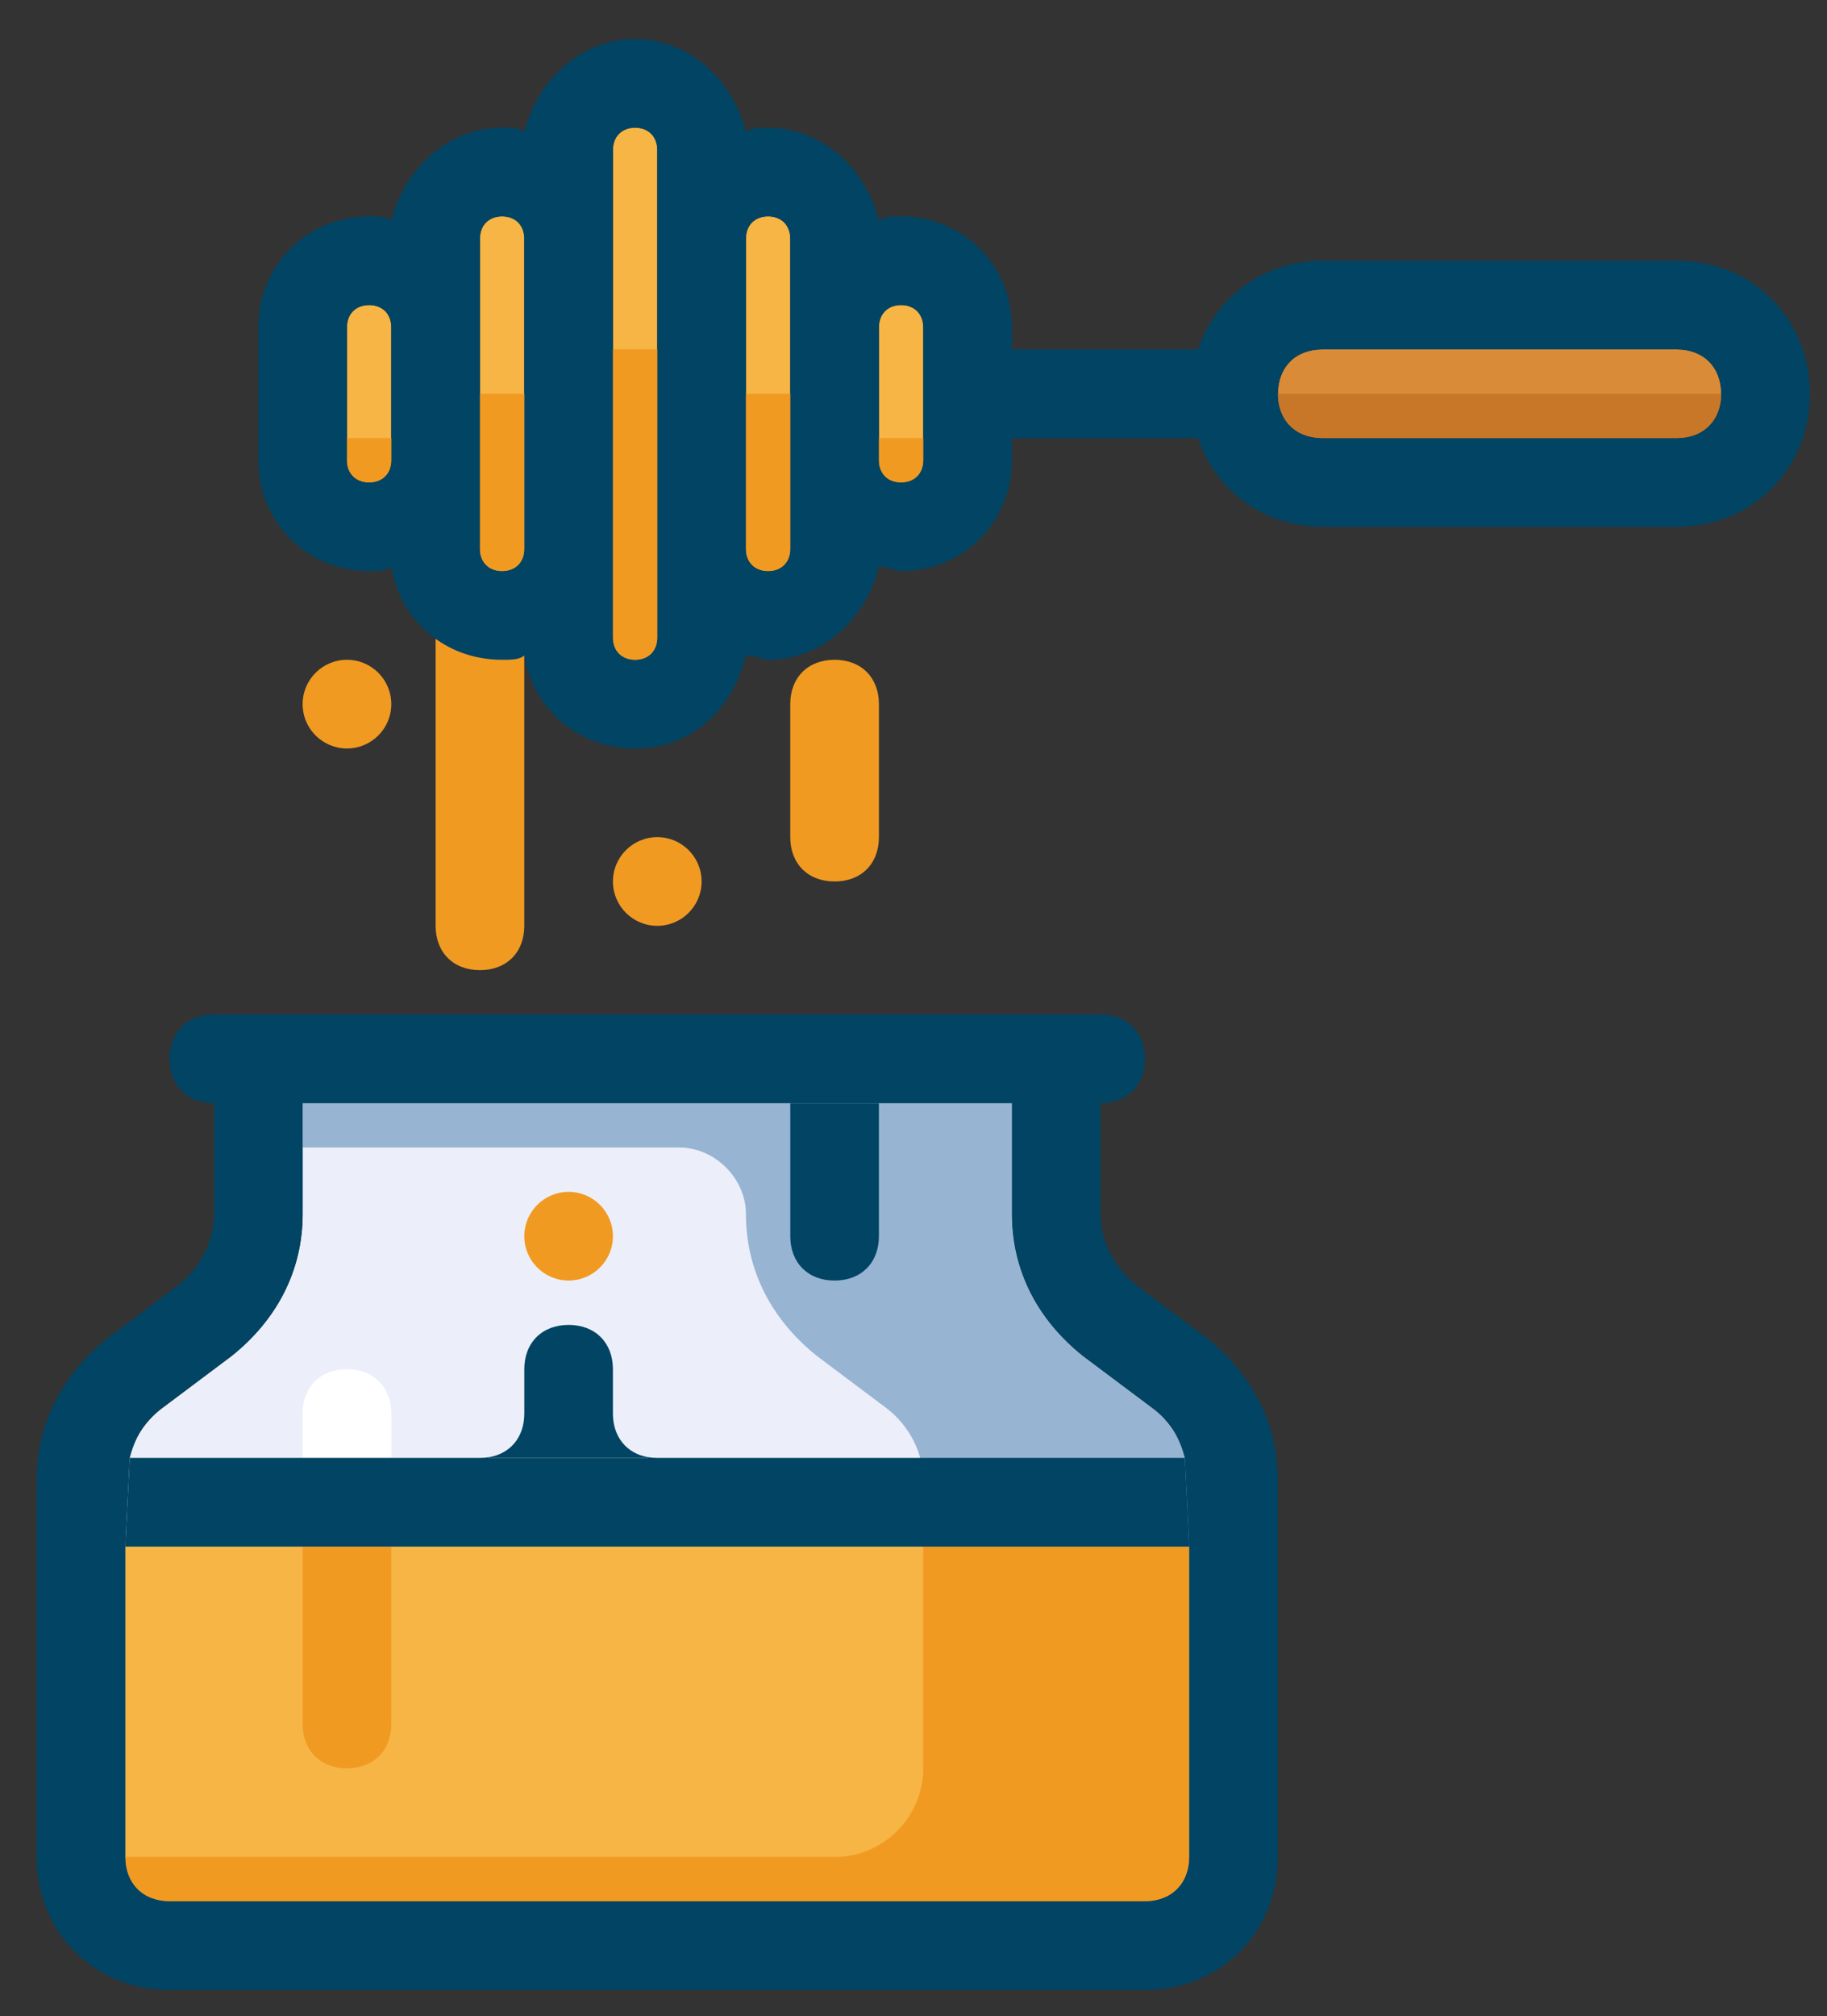 <?xml version="1.0" encoding="UTF-8" standalone="no"?>
<!-- Generator: Adobe Illustrator 16.0.0, SVG Export Plug-In . SVG Version: 6.00 Build 0)  -->

<svg
   xmlns:dc="http://purl.org/dc/elements/1.1/"
   xmlns:cc="http://creativecommons.org/ns#"
   xmlns:rdf="http://www.w3.org/1999/02/22-rdf-syntax-ns#"
   xmlns:svg="http://www.w3.org/2000/svg"
   xmlns="http://www.w3.org/2000/svg"
   xmlns:sodipodi="http://sodipodi.sourceforge.net/DTD/sodipodi-0.dtd"
   xmlns:inkscape="http://www.inkscape.org/namespaces/inkscape"
   version="1.1"
   id="honey_jar"
   x="0px"
   y="0px"
   width="281px"
   height="310px"
   viewBox="0 0 281 310"
   enable-background="new 0 0 281 310"
   xml:space="preserve"
   inkscape:version="0.91 r13725"
   sodipodi:docname="honey-jar.svg"><rect x="0" y="0" width="281" height="310" fill="#333333" stroke="none"/><defs
     id="defs69" /><sodipodi:namedview
     pagecolor="#ffffff"
     bordercolor="#666666"
     borderopacity="1"
     objecttolerance="10"
     gridtolerance="10"
     guidetolerance="10"
     inkscape:pageopacity="0"
     inkscape:pageshadow="2"
     inkscape:window-width="1440"
     inkscape:window-height="851"
     id="namedview67"
     showgrid="false"
     inkscape:zoom="2.2870968"
     inkscape:cx="140.5"
     inkscape:cy="155"
     inkscape:window-x="0"
     inkscape:window-y="1"
     inkscape:window-maximized="1"
     inkscape:current-layer="honey_jar" /><path
     style="fill:#eceff9"
     inkscape:connector-curvature="0"
     id="path5"
     d="m 26.091,292.363 150,0 c 4.088,0 6.818,-2.729 6.818,-6.818 l 0,-57.954 c 0,-4.088 -2.044,-8.183 -5.453,-10.906 l -10.913,-8.183 c -6.818,-5.454 -10.906,-12.958 -10.906,-21.82 l 0,-17.045 -109.091,0 0,17.045 c 0,8.862 -4.092,16.366 -10.91,21.82 l -10.909,8.183 c -3.409,2.724 -5.454,6.818 -5.454,10.906 l 0,57.954 c -0.001,4.089 2.726,6.818 6.818,6.818" /><path
     style="fill:#97b4d3"
     inkscape:connector-curvature="0"
     id="path7"
     d="m 177.456,216.685 -10.906,-8.183 c -6.818,-5.454 -10.913,-12.958 -10.913,-21.82 l 0,-17.045 -34.091,0 -6.818,0 -68.182,0 0,6.818 57.954,0 c 5.457,0 10.228,4.773 10.228,10.227 0,8.862 4.092,16.366 10.909,21.82 l 10.91,8.183 c 3.409,2.724 5.453,6.818 5.453,10.906 l 0,57.954 c 0,4.089 -2.727,6.818 -6.818,6.818 l 40.909,0 c 4.095,0 6.818,-2.729 6.818,-6.818 l 0,-57.954 c 0,-4.088 -2.044,-8.183 -5.453,-10.906" /><path
     style="fill:#f19a22"
     inkscape:connector-curvature="0"
     id="path9"
     d="m 101.091,128.728 c 3.763,0 6.818,3.046 6.818,6.818 0,3.772 -3.056,6.818 -6.818,6.818 -3.762,0 -6.818,-3.046 -6.818,-6.818 0,-3.772 3.056,-6.818 6.818,-6.818" /><path
     style="fill:#f19a22"
     inkscape:connector-curvature="0"
     id="path11"
     d="m 53.364,101.455 c 3.762,0 6.817,3.046 6.817,6.818 0,3.772 -3.056,6.818 -6.817,6.818 -3.763,0 -6.818,-3.046 -6.818,-6.818 0,-3.772 3.056,-6.818 6.818,-6.818" /><path
     style="fill:#f6b545"
     inkscape:connector-curvature="0"
     id="path13"
     d="m 97.682,101.455 c 2.045,0 3.409,-1.365 3.409,-3.409 l 0,-75 c 0,-2.044 -1.364,-3.409 -3.409,-3.409 -2.044,0 -3.409,1.365 -3.409,3.409 l 0,75 c -10e-4,2.044 1.365,3.409 3.409,3.409" /><path
     style="fill:#f6b545"
     inkscape:connector-curvature="0"
     id="path15"
     d="m 118.137,87.818 c 2.044,0 3.409,-1.365 3.409,-3.409 l 0,-47.727 c 0,-2.044 -1.365,-3.409 -3.409,-3.409 -2.044,0 -3.409,1.365 -3.409,3.409 l 0,47.728 c 0,2.043 1.365,3.408 3.409,3.408" /><path
     style="fill:#f6b545"
     inkscape:connector-curvature="0"
     id="path17"
     d="m 138.591,74.182 c 2.044,0 3.409,-1.365 3.409,-3.409 l 0,-20.455 c 0,-2.044 -1.365,-3.409 -3.409,-3.409 -2.044,0 -3.409,1.365 -3.409,3.409 l 0,20.454 c 0,2.045 1.365,3.41 3.409,3.41" /><path
     style="fill:#f6b545"
     inkscape:connector-curvature="0"
     id="path19"
     d="m 56.772,74.182 c 2.045,0 3.409,-1.365 3.409,-3.409 l 0,-20.455 c 0,-2.044 -1.364,-3.409 -3.409,-3.409 -2.044,0 -3.408,1.365 -3.408,3.409 l 0,20.454 c 0,2.045 1.365,3.41 3.408,3.41" /><path
     style="fill:#f6b545"
     inkscape:connector-curvature="0"
     id="path21"
     d="m 77.228,87.818 c 2.044,0 3.409,-1.365 3.409,-3.409 l 0,-47.727 c 0,-2.044 -1.365,-3.409 -3.409,-3.409 -2.044,0 -3.409,1.365 -3.409,3.409 l 0,47.728 c -0.001,2.043 1.365,3.408 3.409,3.408" /><path
     style="fill:#f6b545"
     inkscape:connector-curvature="0"
     id="path23"
     d="m 182.909,237.818 -163.637,0 0,47.727 c 0,4.089 2.727,6.818 6.818,6.818 l 150,0 c 4.088,0 6.818,-2.729 6.818,-6.818 l 0,-47.727 z" /><path
     style="fill:#f19a22"
     inkscape:connector-curvature="0"
     id="path25"
     d="m 73.818,149.182 c -4.092,0 -6.818,-2.727 -6.818,-6.818 l 0,-47.728 c 0,-4.091 2.727,-6.818 6.818,-6.818 4.091,0 6.818,2.727 6.818,6.818 l 0,47.728 c 0.001,4.091 -2.726,6.818 -6.818,6.818" /><path
     style="fill:#f19a22"
     inkscape:connector-curvature="0"
     id="path27"
     d="m 128.364,135.545 c -4.092,0 -6.818,-2.727 -6.818,-6.818 l 0,-20.455 c 0,-4.091 2.727,-6.818 6.818,-6.818 4.091,0 6.817,2.727 6.817,6.818 l 0,20.455 c 10e-4,4.092 -2.726,6.818 -6.817,6.818" /><path
     style="fill:#f19a22"
     inkscape:connector-curvature="0"
     id="path29"
     d="m 87.455,183.272 c 3.762,0 6.817,3.05 6.817,6.818 0,3.768 -3.056,6.818 -6.817,6.818 -3.763,0 -6.818,-3.05 -6.818,-6.818 0,-3.768 3.055,-6.818 6.818,-6.818" /><path
     style="fill:#f19a22"
     inkscape:connector-curvature="0"
     id="path31"
     d="m 53.364,271.909 0,0 c -4.092,0 -6.818,-2.729 -6.818,-6.818 l 0,-27.272 13.636,0 0,27.272 c 0,4.089 -2.727,6.818 -6.818,6.818" /><path
     style="fill:#ffffff"
     inkscape:connector-curvature="0"
     id="path33"
     d="m 60.182,224.182 -13.636,0 0,-6.818 c 0,-4.088 2.727,-6.818 6.818,-6.818 4.091,0 6.817,2.73 6.817,6.818 l 0,6.818 z" /><path
     style="fill:#d98b37"
     inkscape:connector-curvature="0"
     id="path35"
     d="m 203.363,67.364 54.546,0 c 4.088,0 6.818,-2.727 6.818,-6.818 0,-4.091 -2.73,-6.818 -6.818,-6.818 l -54.546,0 c -4.088,0 -6.818,2.727 -6.818,6.818 0,4.091 2.73,6.818 6.818,6.818" /><path
     style="fill:#014463"
     inkscape:connector-curvature="0"
     id="path37"
     d="m 257.909,40.091 -54.546,0 c -8.862,0 -16.366,5.453 -19.089,13.637 l -28.638,0 0,-3.409 c 0,-9.545 -7.498,-17.046 -17.046,-17.046 -1.364,0 -2.727,0 -3.409,0.683 -2.044,-8.183 -8.862,-14.319 -17.045,-14.319 -1.365,0 -2.727,0 -3.409,0.683 C 112.684,12.136 105.865,6 97.682,6 89.499,6 82.681,12.136 80.637,20.319 c -0.683,-0.683 -2.044,-0.683 -3.409,-0.683 -8.184,0 -15.001,6.136 -17.046,14.319 -0.683,-0.683 -2.044,-0.683 -3.409,-0.683 -9.544,0 -17.045,7.501 -17.045,17.046 l 0,20.454 c 0,9.545 7.501,17.046 17.045,17.046 1.365,0 2.727,0 3.409,-0.683 1.365,8.183 8.184,14.319 17.046,14.319 1.365,0 2.727,0 3.409,-0.683 1.365,8.183 8.183,14.319 17.045,14.319 8.862,0 15.002,-6.136 17.046,-14.319 1.365,0 2.727,0.683 3.409,0.683 8.183,0 15.001,-6.136 17.045,-14.319 1.365,0 2.727,0.683 3.409,0.683 9.548,0 17.046,-7.501 17.046,-17.046 l 0,-3.409 28.638,0 C 186.997,75.547 194.501,81 203.363,81 l 54.546,0 c 11.592,0 20.454,-8.862 20.454,-20.455 0,-11.593 -8.862,-20.454 -20.454,-20.454 M 60.182,70.772 c 0,2.044 -1.364,3.409 -3.409,3.409 -2.044,0 -3.408,-1.365 -3.408,-3.409 l 0,-20.454 c 0,-2.044 1.364,-3.409 3.408,-3.409 2.045,0 3.409,1.365 3.409,3.409 l 0,20.454 z m 20.455,13.637 c 0,2.044 -1.365,3.409 -3.409,3.409 -2.044,0 -3.409,-1.365 -3.409,-3.409 l 0,-13.637 0,-20.454 0,-13.636 c 0,-2.044 1.365,-3.409 3.409,-3.409 2.044,0 3.409,1.365 3.409,3.409 l 0,47.727 z m 20.454,-47.727 0,47.728 0,13.636 c 0,2.044 -1.364,3.409 -3.409,3.409 -2.044,0 -3.409,-1.365 -3.409,-3.409 l 0,-13.637 0,-47.727 0,-13.637 c 0,-2.044 1.365,-3.409 3.409,-3.409 2.045,0 3.409,1.365 3.409,3.409 l 0,13.637 z m 20.455,13.636 0,20.454 0,13.637 c 0,2.044 -1.365,3.409 -3.409,3.409 -2.044,0 -3.409,-1.365 -3.409,-3.409 l 0,-47.727 c 0,-2.044 1.365,-3.409 3.409,-3.409 2.044,0 3.409,1.365 3.409,3.409 l 0,13.636 z M 142,70.772 c 0,2.044 -1.365,3.409 -3.409,3.409 -2.044,0 -3.409,-1.365 -3.409,-3.409 l 0,-20.454 c 0,-2.044 1.365,-3.409 3.409,-3.409 2.044,0 3.409,1.365 3.409,3.409 l 0,20.454 z m 115.909,-3.408 -54.546,0 c -4.088,0 -6.818,-2.727 -6.818,-6.818 0,-4.091 2.73,-6.818 6.818,-6.818 l 54.546,0 c 4.088,0 6.818,2.727 6.818,6.818 0,4.091 -2.73,6.818 -6.818,6.818" /><path
     style="fill:#f19a22"
     inkscape:connector-curvature="0"
     id="path39"
     d="m 94.272,53.728 0,44.318 c 0,2.044 1.365,3.409 3.409,3.409 2.045,0 3.409,-1.365 3.409,-3.409 l 0,-44.318 -6.818,0 z" /><path
     style="fill:#f19a22"
     inkscape:connector-curvature="0"
     id="path41"
     d="m 114.728,60.545 0,23.864 c 0,2.044 1.365,3.409 3.409,3.409 2.044,0 3.409,-1.365 3.409,-3.409 l 0,-23.864 -6.818,0 z" /><path
     style="fill:#f19a22"
     inkscape:connector-curvature="0"
     id="path43"
     d="m 73.818,60.545 0,23.864 c 0,2.044 1.365,3.409 3.409,3.409 2.044,0 3.409,-1.365 3.409,-3.409 l 0,-23.864 -6.818,0 z" /><path
     style="fill:#f19a22"
     inkscape:connector-curvature="0"
     id="path45"
     d="m 135.182,67.364 0,3.409 c 0,2.044 1.365,3.409 3.409,3.409 2.044,0 3.409,-1.365 3.409,-3.41 l 0,-3.409 -6.818,0 z" /><path
     style="fill:#f19a22"
     inkscape:connector-curvature="0"
     id="path47"
     d="m 53.364,67.364 0,3.409 c 0,2.044 1.364,3.409 3.408,3.409 2.045,0 3.409,-1.365 3.409,-3.409 l 0,-3.409 -6.817,0 z" /><path
     style="fill:#f19a22"
     inkscape:connector-curvature="0"
     id="path49"
     d="m 142,237.818 0,34.091 c 0,7.497 -6.136,13.636 -13.636,13.636 l -109.092,0 c 0,4.089 2.727,6.818 6.818,6.818 l 115.91,0 34.091,0 c 4.088,0 6.818,-2.729 6.818,-6.818 l 0,-47.727 -40.909,0 z" /><path
     style="fill:#c87729"
     inkscape:connector-curvature="0"
     id="path51"
     d="m 203.363,67.364 54.546,0 c 4.088,0 6.818,-2.727 6.818,-6.818 l -68.183,0 c 10e-4,4.091 2.731,6.818 6.819,6.818" /><g
     id="XMLID_1_"
     style="fill:#014463;fill-opacity:1"><linearGradient
       y2="207.996"
       x2="101.09"
       y1="306"
       x1="101.09"
       gradientUnits="userSpaceOnUse"
       id="SVGID_1_"><stop
         id="stop55"
         style="stop-color:#FFA600"
         offset="0" /><stop
         id="stop57"
         style="stop-color:#FF7200"
         offset="1" /></linearGradient><path
       inkscape:connector-curvature="0"
       style="fill:#014463;fill-opacity:1"
       id="path59"
       d="m 196.54,227.59 0,57.95 c 0,11.6 -8.86,20.46 -20.45,20.46 l -150,0 C 14.5,306 5.64,297.14 5.64,285.54 l 0,-57.95 c 0,-8.859 4.09,-16.37 10.91,-21.82 l 10.91,-8.18 c 3.41,-2.72 5.45,-6.82 5.45,-10.91 l 0,-17.04 c -4.09,0 -6.82,-2.729 -6.82,-6.819 0,-4.09 2.73,-6.82 6.82,-6.82 l 6.82,0 122.72,0 6.819,0 c 4.091,0 6.82,2.73 6.82,6.82 0,4.09 -2.729,6.819 -6.82,6.819 l 0,17.04 c 0,4.09 2.051,8.19 5.461,10.91 l 10.909,8.18 c 6.821,5.45 10.901,12.96 10.901,21.82 z m -13.63,57.95 0,-47.72 -0.68,-13.641 c -0.69,-2.729 -2.051,-5.449 -4.771,-7.5 l -10.92,-8.18 c -6.82,-5.45 -10.9,-12.96 -10.9,-21.82 l 0,-17.04 -20.459,0 -13.63,0 -75,0 0,17.04 c 0,8.86 -4.1,16.37 -10.91,21.82 l -10.91,8.18 c -2.73,2.051 -4.09,4.771 -4.77,7.5 l -0.69,13.641 0,47.72 c 0,4.09 2.73,6.82 6.82,6.82 l 150,0 c 4.09,0 6.82,-2.73 6.82,-6.82 z" /><path
       style="fill:#014463;fill-opacity:1"
       inkscape:connector-curvature="0"
       id="path61"
       d="m 135.18,169.64 0,20.45 c 0,4.09 -2.72,6.82 -6.82,6.82 -4.09,0 -6.81,-2.73 -6.81,-6.82 l 0,-20.45 13.63,0 z" /><path
       style="fill:#014463;fill-opacity:1"
       inkscape:connector-curvature="0"
       id="path63"
       d="m 75.17,224.18 24.5,0 0.01,-0.109 c 0.45,0.069 0.92,0.109 1.41,0.109 l 81.141,0 0.68,13.641 -163.641,0 0.69,-13.641 53.86,0 c 0.46,0 0.91,-0.04 1.34,-0.1 l 0.01,0.1 z" /><path
       style="fill:#014463;fill-opacity:1"
       inkscape:connector-curvature="0"
       id="path65"
       d="m 75.16,224.08 c 3.34,-0.54 5.48,-3.1 5.48,-6.72 l 0,-6.82 c 0,-4.08 2.72,-6.81 6.82,-6.81 4.09,0 6.81,2.729 6.81,6.81 l 0,6.82 c 0,3.6 2.12,6.149 5.41,6.71 l -0.01,0.109 -24.5,0 -0.01,-0.099 z" /></g></svg>